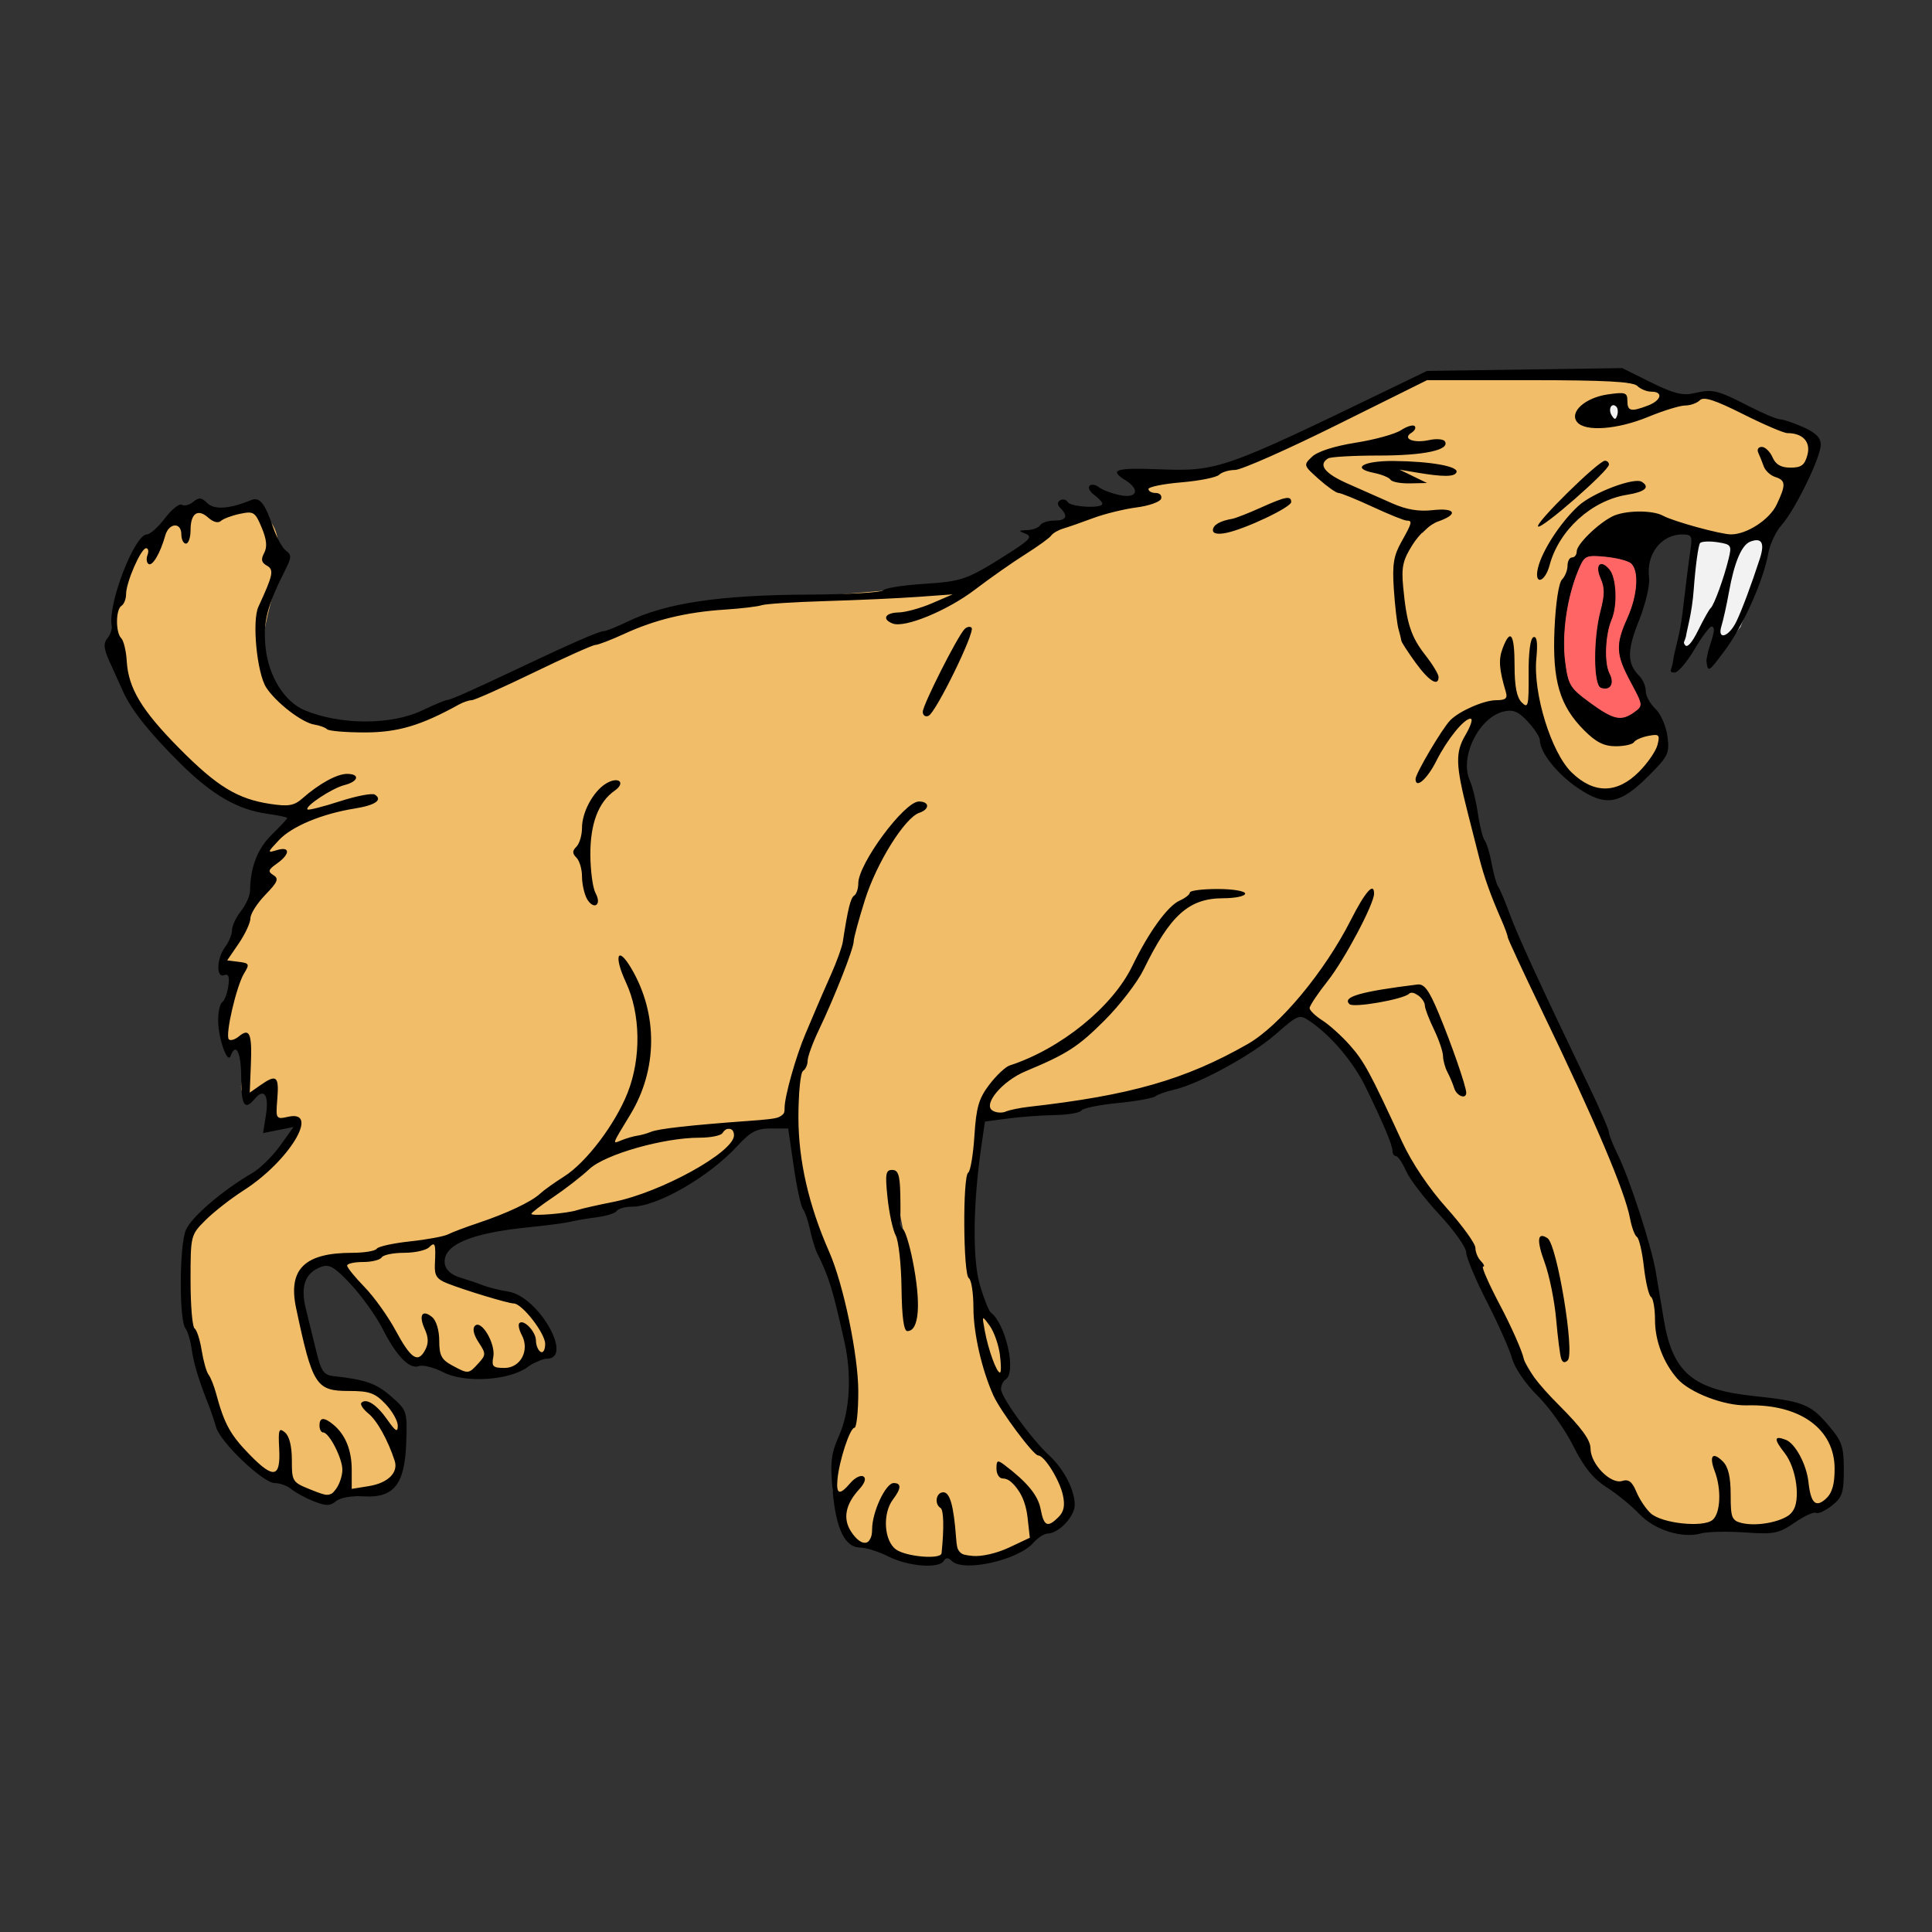 <?xml version="1.0" encoding="UTF-8" standalone="no"?>
<!-- Created with Inkscape (http://www.inkscape.org/) -->

<svg
   xmlns:dc="http://purl.org/dc/elements/1.1/"
   xmlns:cc="http://creativecommons.org/ns#"
   xmlns:rdf="http://www.w3.org/1999/02/22-rdf-syntax-ns#"
   xmlns:svg="http://www.w3.org/2000/svg"
   xmlns="http://www.w3.org/2000/svg"
   xmlns:sodipodi="http://sodipodi.sourceforge.net/DTD/sodipodi-0.dtd"
   xmlns:inkscape="http://www.inkscape.org/namespaces/inkscape"
   width="222mm"
   height="222mm"
   viewBox="0 0 222 222"
   version="1.1"
   id="svg2648"
   inkscape:version="0.92.2 5c3e80d, 2017-08-06"
   sodipodi:docname="sabertooth-pd.svg">
  <rect x="0" y="0" width="222" height="222" fill="#333333" stroke="none"/>
  <defs
     id="defs2642" />
  <sodipodi:namedview
     id="base"
     pagecolor="#ffffff"
     bordercolor="#666666"
     borderopacity="1.0"
     inkscape:pageopacity="0.0"
     inkscape:pageshadow="2"
     inkscape:zoom="0.22"
     inkscape:cx="-296.53846"
     inkscape:cy="339.51012"
     inkscape:document-units="mm"
     inkscape:current-layer="layer1"
     showgrid="false"
     inkscape:snap-global="false"
     fit-margin-top="0"
     fit-margin-left="0"
     fit-margin-right="0"
     fit-margin-bottom="0"
     inkscape:window-width="1436"
     inkscape:window-height="856"
     inkscape:window-x="4"
     inkscape:window-y="0"
     inkscape:window-maximized="1" />
  <g
     inkscape:label="Layer 1"
     inkscape:groupmode="layer"
     id="layer1"
     transform="translate(-5.959,4.518)">
    <g
       id="g2685"
       transform="translate(12.027,-42.093)">
      <path
         inkscape:connector-curvature="0"
         id="path2678"
         d="m 197.32,98.028 -3.858,1.689 -4.505,-0.591 -0.253,0.929 -1.239,9.855 -0.31,1.915 0.394,0.704 0.591,-0.197 1.38,-2.112 2.253,-3.097 -0.676,4.674 0.451,0.422 2.14,-2.731 2.253,-5.829 1.042,-3.52 z"
         style="fill:#f2f2f2;fill-opacity:1;stroke:#f2f2f2;stroke-width:0.529px;stroke-linecap:butt;stroke-linejoin:miter;stroke-opacity:1" />
      <path
         inkscape:connector-curvature="0"
         id="path2674"
         d="m 179.515,119.973 c -0.681,-0.183 -1.749,-0.82 -3.205,-1.911 -1.781,-1.335 -2.097,-1.806 -2.386,-3.549 -0.202,-1.221 -0.239,-1.687 -0.239,-2.98 5.3e-4,-1.785 0.164,-3.264 0.556,-5.025 0.418,-1.879 1.208,-4.035 1.693,-4.622 0.289,-0.349 0.758,-0.454 1.729,-0.386 1.519,0.106 2.897,0.385 3.497,0.708 0.759,0.409 0.981,1.88 0.58,3.85 -0.158,0.776 -0.455,1.669 -0.901,2.708 -0.405,0.943 -0.634,1.576 -0.771,2.13 -0.081,0.326 -0.094,0.478 -0.094,1.095 -4e-4,0.648 0.01,0.758 0.107,1.143 0.2,0.792 0.524,1.507 1.681,3.714 0.521,0.993 0.671,1.386 0.649,1.698 -0.02,0.281 -0.121,0.422 -0.517,0.72 -0.403,0.303 -0.759,0.515 -1.087,0.646 -0.379,0.152 -0.869,0.175 -1.294,0.061 z m -0.705,-3.385 c 0.278,-0.19 0.392,-0.558 0.306,-0.98 -0.026,-0.129 -0.128,-0.42 -0.227,-0.647 -0.099,-0.227 -0.212,-0.575 -0.253,-0.773 -0.171,-0.836 -0.192,-2.031 -0.055,-3.139 0.112,-0.904 0.257,-1.512 0.535,-2.244 0.369,-0.972 0.515,-2.074 0.437,-3.308 -0.086,-1.354 -0.323,-2.118 -0.821,-2.646 -0.386,-0.41 -0.748,-0.564 -0.965,-0.412 -0.304,0.213 -0.269,0.748 0.111,1.691 0.214,0.53 0.322,1.022 0.322,1.466 0,0.528 -0.076,0.953 -0.458,2.552 -0.588,2.466 -0.705,6.4 -0.235,7.891 0.167,0.53 0.365,0.675 0.896,0.657 0.205,-0.007 0.295,-0.031 0.406,-0.107 z"
         style="opacity:1;fill:#ff6564;fill-opacity:1;stroke:#ff6564;stroke-width:0.08;stroke-miterlimit:4;stroke-dasharray:none;stroke-opacity:1" />
      <path
         sodipodi:nodetypes="ccccsccsccscsccscccsccccccscsccccccscssssscsccccssscscsccccsscccscsscccccssccscsscccsscccccscscccscscscsssssscscsscccccccccccccssccsssssccccsccsccccccccsscsscscsccccscscscscccssccscsscsccscsssscsscsccscsccccccccccccsccsccccssscscsscscsccscccccssssssscccscccsccscscc"
         inkscape:connector-curvature="0"
         id="path2663"
         d="m 158.317,81.395 -10.511,5.148 c -9.987,4.891 -15.711,6.87 -19.93,6.895 -1.443,0.008 -1.645,0.168 -0.851,0.67 1.435,0.908 1.12,1.08 -5.061,2.763 -4.155,1.131 -7.185,1.993 -11.957,5.337 -6.73,4.716 -11.35,7.724 -13.197,7.368 -1.657,-0.319 4.775,-3.151 6.697,-3.692 2.734,-0.77 -16.463,0.941 -23.761,1.752 -3.764,0.418 -8.437,1.257 -10.383,1.864 -3.132,0.977 -15.408,6.17 -24.417,10.328 -3.78,1.745 -11.586,2.4 -15.035,1.262 -1.334,-0.44 -3.344,-1.759 -4.467,-2.931 -1.865,-1.946 -2.033,-2.542 -1.941,-6.884 0.055,-2.614 1.566,-6.543 1.703,-8.39 0.398,-5.381 -1.061,-6.165 -5.055,-5.855 -2.799,0.217 -4.069,-0.671 -4.255,0.555 -0.274,1.804 -1.179,2.795 -1.544,1.084 -0.203,-0.949 -0.55,-0.104 -1.486,1.66 -0.672,1.265 -1.334,0.388 -1.862,0.388 -0.528,0 -1.743,3.325 -2.312,5.052 -0.912,2.771 -0.907,3.661 0.044,7.554 0.927,3.793 1.708,5.081 5.568,9.173 6.851,7.263 10.38,9.174 15.735,5.876 1.557,-0.959 3.627,-2.382 4.114,-2.384 1.541,-0.006 -2.068,2.879 -4.088,3.981 -1.903,1.038 1.159,-0.499 4.619,-0.872 3.163,-0.34 3.405,-0.273 2.285,0.642 -0.689,0.563 -2.442,1.218 -3.893,1.456 -1.452,0.238 -3.728,1.102 -5.058,1.919 -1.908,1.172 -3.719,2.661 -2.928,3.181 0.84,0.552 2.312,-0.256 1.263,0.362 -0.689,0.406 -1.06,1.051 -0.824,1.434 0.236,0.382 -0.143,1.557 -0.843,2.611 -2.74,4.122 -5.257,6.985 -4.41,7.508 0.608,0.376 1.963,1.325 1.12,4.286 -1.106,3.887 -1.497,4.695 -0.16,4.271 1.218,-0.387 1.771,-0.797 1.771,2.014 0,2.818 -1.387,3.827 -0.178,4.309 0,0 1.156,-1.251 1.319,-1.311 1.078,-0.395 1.689,0.02 1.689,1.633 0,1.734 0.302,2.206 1.415,2.206 0.939,0 1.416,0.472 1.416,1.404 5e-6,0.878 -1.089,2.828 -3.858,5.271 -1.537,1.356 -3.756,2.423 -6.2,4.593 l -2.876,3.536 0.364,4.807 c 0.2,2.644 1.258,7.428 2.351,10.631 2.726,7.987 7.548,14.056 7.548,9.012 0,-1.168 0.125,-3.158 0.472,-3.158 0.815,0 1.133,2.537 1.133,4.682 0,1.838 2.654,2.752 4.306,2.118 1.398,-0.536 1.252,-2.496 -0.386,-5.182 -0.968,-1.588 -1.147,-2.423 -0.591,-2.767 1.248,-0.771 3,3.902 3,6.553 0,2.647 1.859,1.769 4.239,0.029 1.223,-0.894 1.225,-1.045 0.05,-3.362 -0.677,-1.334 -1.701,-2.963 -2.276,-3.619 -0.575,-0.657 3.305,2.569 3.561,2.155 0.151,-0.244 -0.38,-2.699 -1.808,-3.714 -1.36,-0.967 -3.595,-1.14 -4.369,-1.14 -2.964,0 -4.024,-1.586 -5.345,-7.998 -0.728,-3.531 -0.688,-4.347 0.282,-5.828 1.135,-1.732 1.924,-2.036 7.126,-2.754 16.765,-2.314 26.865,-8.477 30.474,-18.593 1.291,-3.618 1.253,-7.067 -0.12,-11.096 -0.628,-1.842 -0.942,-3.548 -0.7,-3.79 0.693,-0.693 2.37,1.998 3.3,5.295 1.276,4.524 -0.517,9.699 -3.717,15.938 -0.151,0.295 1.514,-0.482 2.485,-0.851 0.97,-0.369 3.785,-0.861 6.254,-1.096 10.615,-1.006 10.292,-0.901 10.714,-3.497 0.211,-1.299 1.842,-6.052 3.626,-10.562 1.784,-4.51 3.243,-8.613 3.243,-9.119 0,-4.143 6.02,-13.993 8.552,-13.993 1.784,0 1.712,0.578 -0.266,2.133 -2.274,1.789 -5.131,7.332 -6.483,12.577 -0.631,2.446 -2.33,7.064 -3.775,10.262 -2.374,5.252 -2.628,6.398 -2.622,11.831 0.005,5.094 0.404,7.155 2.601,13.447 1.427,4.087 2.983,9.998 3.457,13.135 0.798,5.28 0.75,6.03 -0.654,10.088 -1.869,5.4 -1.914,7.208 -0.222,5.677 1.767,-1.599 2.188,-1.611 0.806,0.499 -1.091,1.665 -0.585,5.28 0.597,5.28 0.301,0 0.92,-1.395 1.376,-3.1 0.456,-1.705 1.318,-3.287 1.916,-3.516 1.296,-0.497 1.422,0.861 0.307,3.308 -0.573,1.258 -0.567,2.112 0.025,3.217 1.12,2.093 5.164,2.959 5.713,0.86 0.219,-0.836 -0.261,-3.305 -0.483,-4.415 -0.258,-1.288 -0.108,-2.017 0.414,-2.017 0.922,0 1.184,0.637 1.813,4.423 0.373,2.243 0.715,2.654 2.213,2.654 0.975,0 3.169,-0.355 4.292,-0.936 1.872,-0.968 1.509,-1.365 0.913,-3.482 -0.357,-1.269 -1.292,-2.743 -2.076,-3.277 -1.388,-0.945 -1.98,-2.922 -0.875,-2.922 1.347,0 3.931,3.351 4.853,5.557 1.101,2.636 2.381,1.725 2.381,-0.976 0,-1.016 -1.283,-3.149 -3.179,-5.283 -5.405,-6.086 -6.661,-9.767 -7.928,-23.258 -0.47,-4.999 0.892,-15.674 2.381,-18.667 0.594,-1.194 2.407,-2.614 4.754,-3.725 5.199,-2.46 9.769,-6.664 12.494,-11.493 3.359,-5.952 5.797,-7.978 9.6,-7.978 1.711,0 3.11,0.319 3.11,0.708 0,0.389 -0.648,0.708 -1.439,0.708 -3.589,0 -6.193,1.966 -9.054,6.836 -3.562,6.064 -7.732,10.099 -13.306,12.876 -4.12,2.053 -6.342,4.352 -4.206,4.352 3.941,0 18.37,-3.197 22.907,-5.076 6.485,-2.685 11.705,-7.573 15.998,-14.98 2.94,-5.073 3.962,-6.202 3.962,-4.376 0,1.414 -2.384,6.156 -5.057,10.058 l -2.032,2.967 2.446,1.867 c 1.638,1.249 3.655,4.245 6.105,9.064 2.013,3.959 5.016,8.953 6.675,11.098 1.658,2.145 4.676,7.56 6.706,12.032 2.296,5.059 4.711,9.202 6.391,10.963 1.485,1.557 3.288,4.106 4.006,5.663 0.864,1.874 1.84,2.906 2.885,3.055 0.868,0.124 2.116,1.136 2.774,2.25 1.232,2.086 2.764,2.807 6,2.824 2.184,0.011 2.931,-1.797 2.035,-4.922 -0.322,-1.122 -0.405,-2.22 -0.184,-2.44 0.81,-0.81 2.301,1.233 2.301,3.154 0,3.07 0.707,4.218 2.599,4.218 4.288,0 5.614,-2.829 3.364,-7.179 -0.613,-1.185 -0.903,-2.363 -0.647,-2.619 0.798,-0.796 3.844,4.327 3.844,6.212 0,2.225 1.709,0.974 2.045,-1.319 0.69,-4.714 -1.974,-7.121 -8.789,-7.942 -8.303,-1 -10.053,-2.806 -11.991,-12.378 -1.71,-8.444 -4.694,-16.636 -10.84,-29.751 -6.854,-14.626 -8.309,-18.489 -10.32,-27.389 l -0.519,-4.783 1.209,-4.912 -3.807,5.313 c -2.337,3.962 -3.333,2.354 -1.092,-1.763 2.005,-3.685 4.561,-4.7 7.736,-5.482 1.657,-0.408 0.972,-1.148 0.599,-2.634 -0.525,-2.092 0.167,-5.292 1.143,-5.292 0.382,0 0.699,1.353 0.705,3.008 0.006,1.654 0.319,4.123 0.697,4.707 0.487,0.754 0.69,-0.757 0.698,-3.646 0.015,-5.633 1.16,-5.119 1.578,0.708 0.547,7.623 4.581,13.756 8.275,12.583 1.557,-0.494 5.294,-4.582 4.717,-5.159 -0.198,-0.198 -1.267,0.016 -2.376,0.475 -2.678,1.109 -5.171,0.123 -7.318,-2.893 -1.3,-1.826 -1.729,-3.494 -1.933,-7.524 -0.339,-6.723 0.824,-10.735 4.047,-13.958 2.345,-2.345 2.848,-2.543 5.757,-2.259 1.753,0.171 5.003,1.613 7.221,2.133 4.628,1.085 6.91,-0.509 8.263,-3.479 0.641,-1.407 1.13,-1.906 -0.032,-3.068 -1.394,-1.394 -2.508,-3.568 -1.452,-3.568 0.303,0 1.09,0.631 1.75,1.401 1.29,1.507 3.72,1.277 3.72,-0.397 0,-0.554 -0.916,-1.235 -1.598,-1.462 -0.681,-0.227 -3.226,-1.314 -5.655,-2.414 l -4.417,-2.002 -5.138,1.755 c -6.118,2.09 -7.463,2.821 -7.463,0.691 0,-0.986 3.923,-1.223 5.526,-1.695 4.448,-1.309 -3.654,-2.955 -14.105,-2.955 z m -2.174,5.52 c 0.297,0.004 -0.956,1.159 -0.928,1.242 0.133,0.398 2.47,-0.391 3.444,-0.391 2.847,0 1.448,1.332 -1.668,1.685 l -2.696,0.713 3.38,0.393 c 3.882,0.451 4.3,0.427 1.014,1.279 -2.781,0.721 -3.277,-0.163 -4.721,-1.607 -0.619,-0.619 -5.856,0.105 -6.972,0.254 -1.751,0.234 -0.724,0.77 3.408,2.803 2.578,1.269 5.596,2.782 7.017,2.782 1.395,3.07e-4 2.847,-0.326 3.082,-0.092 0.234,0.234 -0.873,1.661 -2.46,3.171 -2.815,2.678 -2.875,2.834 -2.456,6.371 0.236,1.994 1.236,5.003 2.223,6.687 0.987,1.684 1.794,3.243 1.794,3.465 0,1.028 -1.452,0.212 -3.093,-1.738 -2.59,-3.078 -1.125,-8.839 0.273,-15.982 0.193,-0.988 -2.763,-0.786 -6.026,-2.164 -5.91,-2.497 -8.229,-4.883 -6.051,-6.229 1.528,-0.944 9.357,-2.67 11.439,-2.642 z m 22.236,3.681 c 1.135,0 1.086,0.22 -0.429,1.882 -1.514,1.662 -1.55,1.816 -0.301,1.316 0.779,-0.312 2.332,-0.724 3.452,-0.915 2.99,-0.51 2.077,1.19 -1.256,2.336 -3.431,1.18 -6.54,4.136 -7.543,7.176 -0.428,1.298 -1.072,2.361 -1.431,2.361 -1.099,-10e-6 -0.724,-2.353 0.765,-4.795 1.69,-2.772 5.975,-6.667 4.515,-5.455 -0.593,0.492 -5.46,3.88 -5.705,3.635 -0.7,-0.7 6.496,-7.541 7.933,-7.541 z m -72.775,18.682 c 0.571,0.091 -0.041,2.014 -1.845,5.827 -2.076,4.388 -3.204,5.735 -3.883,4.636 -0.502,-0.812 3.288,-8.726 4.763,-9.947 0.453,-0.375 0.775,-0.547 0.965,-0.517 z m -40.753,17.568 c 0.729,0.012 0.424,0.877 -0.911,2.685 -1.376,1.866 -1.645,3.066 -1.6,7.132 0.054,4.914 -0.574,6.258 -1.541,3.298 -1.455,-4.451 0.249,-11.801 2.978,-12.848 0.473,-0.182 0.831,-0.272 1.074,-0.268 z m 93.606,24.262 1.943,4.955 c 1.069,2.725 1.964,5.512 1.989,6.193 0.051,1.416 -1.26,1.685 -1.723,0.353 -1.959,-5.639 -3.454,-9.479 -3.869,-9.936 -0.279,-0.308 -2.043,-0.216 -3.919,0.205 -2.291,0.513 -3.645,0.53 -4.124,0.052 -1.048,-1.048 1.318,-1.776 5.852,-1.8 z m -80.876,16.88 c -0.336,-0.018 -0.959,0.062 -1.943,0.202 -8.396,1.186 -14.326,3.552 -19.27,7.658 -2.512,2.086 -0.779,1.419 5.779,-0.04 5.555,-1.236 13.171,-4.627 15.045,-6.698 0.709,-0.783 0.949,-1.091 0.39,-1.121 z m 18.645,4 c 0.648,0 1.176,0.984 1.424,2.654 0.217,1.46 0.709,4.012 1.093,5.672 0.385,1.66 0.7,4.587 0.7,6.505 0,3.296 -0.662,4.796 -1.671,3.787 -0.249,-0.249 -0.453,-1.913 -0.453,-3.697 0,-1.784 -0.472,-5.473 -1.049,-8.198 -1.311,-6.191 -1.315,-6.723 -0.044,-6.723 z m 75.076,7.225 c 0.234,0.021 0.542,0.337 0.906,1.018 0.891,1.664 2.257,8.963 2.257,12.057 0,3.549 -1.272,2.811 -1.749,-1.015 -0.231,-1.849 -0.868,-5.113 -1.417,-7.254 -0.686,-2.675 -0.629,-4.639 -0.094,-4.797 0.03,-0.009 0.063,-0.012 0.096,-0.009 z m -128.812,2.45 c -0.596,0.003 -1.533,0.142 -3.003,0.373 -4.578,0.718 -6.223,0.412 -5.263,1.707 0.375,0.507 3.112,3.749 4.622,5.94 2.864,4.158 4.819,4.906 4.048,1.394 -0.273,-1.245 -0.598,-2.812 -0.151,-2.812 0.957,0 2.205,2.343 2.205,4.14 0,0.772 0.398,1.568 0.885,1.768 2.547,1.051 3.936,0.179 2.714,-2.809 -0.424,-1.038 -0.694,-1.774 0.368,-1.572 0.801,0.153 1.437,0.967 1.578,2.018 0.348,2.586 -0.177,3.432 1.529,3.101 1.114,-0.216 4.601,-1.813 4.497,-3.547 -0.118,-1.957 -3.256,-3.523 -4.23,-3.713 -0.728,-0.142 -2.996,-0.88 -5.039,-1.642 -2.989,-1.114 -3.438,-3.214 -3.438,-4.51 0,-0.977 -0.326,0.159 -1.319,0.163 z m 64.637,7.871 c -0.047,-0.003 -0.074,0.047 -0.074,0.155 0,0.439 0.909,3.736 1.264,4.586 0.204,0.489 0.434,0.827 0.511,0.75 0.236,-0.236 -0.373,-3.187 -0.882,-4.268 -0.348,-0.741 -0.676,-1.215 -0.819,-1.223 z"
         style="opacity:1;fill:#f2bd69;fill-opacity:1;stroke:#f2bd69;stroke-width:1.416;stroke-miterlimit:4;stroke-dasharray:none;stroke-opacity:1" />
      <ellipse
         ry="0.929"
         rx="0.901"
         cy="84.851"
         cx="178.989"
         id="path2676"
         style="opacity:1;fill:#f2f2f2;fill-opacity:1;stroke:#f2f2f2;stroke-width:1.058;stroke-miterlimit:4;stroke-dasharray:none;stroke-opacity:1" />
      <path
         sodipodi:nodetypes="csscscccccsccccscccccsccccccccccsccccscsccscccccscsssccccssscsccccccsccccccccsccsssccccccccscccsccccccsccccssscsccscccsscscccccsccccsccccscsccscccscscccccccccccsscssccccccccccccccscscccsccccsccsccssccccscsccsccccsssccccccccsscsccccscsccssccccccsccccccsccscccccsscccscscsccssccccccccscccsssccscccsscscsscccccscscsccsscsscccccccsccccscccscscscccsccccccssscccsscccsscsccscccccccssccccccccccccsccsccccssccsscsccccccscssscccccscscccccsscccscsscsscscscsscccccsscccccccssccccsccccccccsccccccscccsccscccccccscccsscccccscscccsscccsccccccscscccscccsccscssssscccccccccccccccsccscsscccscsscscccsccccccsccccscscssccscccccsccccccccccccsscccccccccccccccc"
         inkscape:connector-curvature="0"
         id="path2661"
         d="m 96.036,216.436 c -1.143,-0.57 -2.604,-1.037 -3.246,-1.037 -1.758,0 -2.782,-2.082 -3.179,-6.463 -0.305,-3.363 -0.193,-4.31 0.766,-6.478 1.204,-2.722 1.44,-6.858 0.606,-10.607 -1.383,-6.214 -1.775,-7.485 -3.181,-10.336 -0.22,-0.446 -0.577,-1.637 -0.793,-2.646 -0.216,-1.009 -0.582,-2.073 -0.814,-2.364 -0.232,-0.291 -0.708,-2.494 -1.058,-4.895 l -0.637,-4.366 h -1.994 c -1.628,0 -2.329,0.365 -3.817,1.984 -3.287,3.578 -9.218,6.996 -12.16,7.006 -0.783,0.002 -1.556,0.218 -1.716,0.478 -0.161,0.26 -1.187,0.589 -2.28,0.73 -1.093,0.141 -2.464,0.375 -3.046,0.519 -0.582,0.144 -2.725,0.428 -4.763,0.631 -6.799,0.677 -9.992,2.069 -9.681,4.221 0.097,0.67 0.756,1.258 1.743,1.555 0.873,0.263 2.064,0.667 2.646,0.899 0.582,0.231 1.902,0.558 2.932,0.726 3.457,0.564 7.525,7.708 4.39,7.708 -0.445,0 -1.441,0.442 -2.213,0.983 -2.191,1.533 -7.199,1.833 -9.656,0.58 -1.103,-0.563 -2.365,-0.886 -2.803,-0.718 -1.082,0.415 -2.572,-1.109 -4.189,-4.284 -0.741,-1.455 -2.377,-3.748 -3.635,-5.094 -1.898,-2.032 -2.485,-2.375 -3.444,-2.014 -1.837,0.69 -2.385,2.221 -1.732,4.839 0.312,1.248 0.855,3.461 1.208,4.916 0.538,2.218 0.854,2.669 1.954,2.789 3.681,0.4 4.931,0.84 6.634,2.336 1.823,1.601 1.857,1.705 1.733,5.304 -0.166,4.817 -1.415,6.39 -4.903,6.176 -1.346,-0.083 -2.677,0.15 -3.163,0.554 -0.689,0.572 -1.15,0.575 -2.56,0.016 -0.946,-0.374 -2.096,-0.999 -2.556,-1.387 -0.459,-0.389 -1.328,-0.707 -1.931,-0.707 -1.329,0 -6.251,-4.694 -6.739,-6.428 -0.193,-0.685 -0.538,-1.721 -0.768,-2.303 -1.242,-3.155 -1.792,-4.95 -2.027,-6.615 -0.144,-1.019 -0.468,-2.112 -0.722,-2.429 -0.734,-0.918 -0.709,-9.481 0.033,-11.271 0.625,-1.51 4.154,-4.542 7.697,-6.615 0.873,-0.511 2.285,-1.902 3.138,-3.092 l 1.551,-2.163 -1.751,0.35 -1.751,0.35 0.333,-2.085 c 0.362,-2.264 -0.221,-3.132 -1.261,-1.879 -1.185,1.428 -1.583,0.829 -1.583,-2.387 0,-2.899 -0.607,-4.154 -1.216,-2.514 -0.369,0.993 -1.43,-2.053 -1.43,-4.104 0,-0.983 0.211,-1.917 0.468,-2.076 0.257,-0.159 0.57,-0.982 0.694,-1.828 0.164,-1.114 0.034,-1.466 -0.468,-1.273 -0.959,0.368 -0.876,-1.943 0.117,-3.255 0.427,-0.565 0.777,-1.426 0.777,-1.913 0,-0.487 0.464,-1.476 1.032,-2.197 0.567,-0.721 1.037,-1.766 1.042,-2.32 0.029,-2.717 0.853,-4.848 2.495,-6.458 0.979,-0.96 1.781,-1.821 1.781,-1.912 0,-0.092 -1.012,-0.308 -2.249,-0.481 -3.464,-0.483 -6.375,-2.162 -10.024,-5.781 -3.573,-3.543 -5.608,-6.1 -6.602,-8.294 -0.34,-0.751 -1.023,-2.26 -1.517,-3.354 -0.699,-1.546 -0.76,-2.155 -0.275,-2.739 0.343,-0.413 0.565,-1.066 0.493,-1.452 -0.463,-2.482 2.627,-10.49 4.047,-10.49 0.361,0 1.295,-0.838 2.076,-1.862 0.781,-1.024 1.653,-1.718 1.938,-1.542 0.285,0.176 0.877,0.022 1.315,-0.342 0.645,-0.535 0.952,-0.506 1.611,0.153 0.791,0.791 2.573,0.67 5.001,-0.339 1.008,-0.419 1.607,0.314 2.569,3.138 0.397,1.164 1.059,2.364 1.472,2.667 0.647,0.474 0.642,0.767 -0.039,2.117 -2.152,4.262 -2.611,6.055 -2.307,9 0.344,3.328 2.184,6.268 4.527,7.232 4.111,1.691 9.896,1.699 13.436,0.018 1.379,-0.655 2.653,-1.191 2.83,-1.191 0.395,0 2.852,-1.089 8.42,-3.729 5.991,-2.841 9.13,-4.209 9.661,-4.209 0.252,0 1.462,-0.484 2.687,-1.077 4.454,-2.152 10.589,-3.07 20.826,-3.118 4.567,-0.021 8.429,-0.243 8.583,-0.492 0.154,-0.249 2.252,-0.582 4.661,-0.74 4.49,-0.293 4.991,-0.475 9.853,-3.573 2.349,-1.497 2.661,-1.865 1.852,-2.184 -0.865,-0.34 -0.844,-0.387 0.186,-0.42 0.638,-0.02 1.307,-0.275 1.486,-0.566 0.18,-0.291 0.908,-0.529 1.619,-0.529 1.387,0 1.639,-0.499 0.716,-1.422 -0.385,-0.385 -0.397,-0.686 -0.037,-0.908 0.296,-0.183 0.688,-0.091 0.871,0.205 0.358,0.579 3.974,0.761 3.974,0.199 0,-0.186 -0.416,-0.643 -0.925,-1.015 -0.509,-0.372 -0.753,-0.849 -0.542,-1.06 0.211,-0.211 0.687,-0.139 1.058,0.16 0.371,0.299 1.448,0.709 2.394,0.911 2.004,0.429 2.409,-0.619 0.661,-1.71 -1.904,-1.189 -1.13,-1.448 3.76,-1.259 6.862,0.266 7.387,0.083 26.932,-9.378 l 3.969,-1.921 11.216,-0.161 11.216,-0.161 3.3,1.637 c 2.57,1.275 3.659,1.552 4.923,1.252 2.147,-0.509 2.678,-0.387 6.232,1.438 1.662,0.853 3.308,1.551 3.659,1.551 0.351,0 1.551,0.403 2.667,0.896 1.446,0.638 2.03,1.223 2.03,2.032 0,1.446 -2.956,7.506 -4.51,9.243 -0.651,0.728 -1.337,2.189 -1.524,3.247 -0.554,3.123 -2.861,8.285 -4.968,11.118 -1.937,2.605 -1.965,2.62 -2.141,1.163 0.155,-0.727 0.137,-0.886 0.397,-1.667 0.247,-0.833 0.804,-2.226 0.179,-2.21 -0.218,0.006 -1.101,1.196 -1.961,2.646 -0.861,1.449 -1.873,2.635 -2.249,2.635 -0.804,0 -0.328,-0.272 -0.186,-1.349 0.077,-0.952 0.76,-2.765 1.08,-5.53 0.32,-2.765 0.717,-5.92 0.882,-7.011 0.276,-1.819 0.197,-1.984 -0.948,-1.976 -2.407,0.016 -4.136,2.294 -3.776,4.977 0.112,0.834 -0.41,3.037 -1.168,4.929 -1.388,3.467 -1.374,4.936 0.061,6.371 0.398,0.398 0.724,1.174 0.724,1.724 0,0.55 0.496,1.462 1.102,2.026 0.607,0.565 1.229,1.978 1.386,3.146 0.264,1.971 0.113,2.292 -2.159,4.564 -3.309,3.309 -4.934,3.58 -8.179,1.366 -2.377,-1.622 -4.32,-4.087 -4.32,-5.479 0,-0.343 -0.623,-1.295 -1.383,-2.116 -1.086,-1.171 -1.683,-1.421 -2.778,-1.163 -2.853,0.673 -5.101,5.261 -3.885,7.929 0.304,0.667 0.721,2.376 0.927,3.796 0.206,1.42 0.561,2.821 0.789,3.112 0.228,0.291 0.586,1.482 0.796,2.646 0.21,1.164 0.547,2.355 0.75,2.646 0.203,0.291 0.805,1.72 1.338,3.175 0.904,2.47 3.431,7.962 9.053,19.676 1.283,2.673 2.332,5.091 2.332,5.374 0,0.283 0.453,1.43 1.008,2.549 1.336,2.698 3.852,10.429 4.363,13.411 0.225,1.31 0.641,3.793 0.926,5.518 1.007,6.108 3.325,8.085 10.348,8.823 5.588,0.588 6.501,0.94 8.505,3.281 1.636,1.911 1.838,2.482 1.838,5.189 0,2.65 -0.178,3.181 -1.385,4.131 -0.762,0.599 -1.579,0.97 -1.816,0.823 -0.237,-0.146 -1.34,0.358 -2.451,1.121 -1.831,1.257 -2.369,1.363 -5.725,1.129 -2.037,-0.142 -4.299,-0.092 -5.027,0.112 -2.173,0.608 -5.346,-0.393 -7.1,-2.239 -0.886,-0.932 -2.576,-2.312 -3.756,-3.066 -1.546,-0.988 -2.619,-2.319 -3.839,-4.763 -0.932,-1.865 -2.774,-4.456 -4.094,-5.756 -1.356,-1.336 -2.621,-3.178 -2.909,-4.233 -0.28,-1.027 -1.585,-3.97 -2.9,-6.539 -1.315,-2.569 -2.391,-5.135 -2.391,-5.702 0,-0.567 -1.386,-2.52 -3.079,-4.341 -1.694,-1.82 -3.419,-4.077 -3.833,-5.014 -0.415,-0.937 -0.934,-1.704 -1.154,-1.704 -0.22,0 -0.4,-0.262 -0.4,-0.582 0,-0.669 -1.059,-3.191 -3.085,-7.344 -1.403,-2.876 -3.95,-5.89 -6.387,-7.556 -1.234,-0.844 -1.343,-0.803 -3.967,1.492 -2.759,2.413 -8.853,5.732 -11.698,6.371 -0.873,0.196 -1.826,0.535 -2.117,0.754 -0.291,0.219 -2.257,0.567 -4.368,0.775 -2.111,0.207 -3.971,0.591 -4.132,0.853 -0.162,0.261 -1.53,0.496 -3.041,0.522 -1.511,0.026 -3.938,0.204 -5.393,0.397 l -2.646,0.351 -0.421,2.91 c -0.957,6.61 -1.018,12.975 -0.153,15.889 0.463,1.56 1.02,2.969 1.237,3.131 1.737,1.296 2.991,6.916 1.718,7.703 -0.291,0.18 -0.529,0.68 -0.529,1.112 0,0.92 3.482,5.722 5.505,7.592 1.716,1.587 2.962,3.989 2.962,5.712 0,1.331 -1.825,3.262 -3.113,3.293 -0.402,0.01 -1.133,0.48 -1.623,1.045 -1.748,2.015 -8.059,3.428 -9.386,2.101 -0.414,-0.414 -0.675,-0.414 -0.931,0 -0.562,0.91 -4.065,0.631 -6.341,-0.504 z m 6.088,-0.376 c 0.297,-2.908 0.25,-4.98 -0.116,-5.206 -0.747,-0.462 -0.512,-1.805 0.316,-1.805 0.767,0 1.195,1.538 1.474,5.292 0.125,1.68 0.302,1.868 1.903,2.021 1.023,0.098 2.775,-0.305 4.166,-0.959 l 2.401,-1.129 -0.267,-2.369 c -0.272,-2.416 -1.575,-4.443 -2.856,-4.443 -0.391,0 -0.712,-0.505 -0.712,-1.123 0,-0.983 0.115,-1.036 0.926,-0.423 2.622,1.982 3.855,3.489 4.153,5.079 0.369,1.968 0.798,2.156 2.054,0.9 0.617,-0.617 0.758,-1.325 0.501,-2.514 -0.381,-1.76 -2.129,-4.565 -2.845,-4.565 -0.532,0 -4.324,-5.078 -5.136,-6.879 -1.34,-2.97 -2.3,-7.178 -2.3,-10.084 0,-1.696 -0.238,-3.23 -0.529,-3.41 -0.65,-0.402 -0.716,-11.728 -0.07,-12.127 0.252,-0.156 0.573,-2.064 0.713,-4.241 0.21,-3.275 0.506,-4.287 1.714,-5.871 0.803,-1.053 1.851,-2.041 2.33,-2.197 5.875,-1.908 11.822,-6.73 14.099,-11.434 1.882,-3.888 4.066,-6.904 5.441,-7.515 0.646,-0.287 1.174,-0.704 1.174,-0.926 0,-0.222 1.429,-0.404 3.175,-0.404 1.764,0 3.175,0.235 3.175,0.529 0,0.291 -1.131,0.531 -2.514,0.533 -3.955,0.006 -6.089,1.918 -9.162,8.213 -0.707,1.447 -2.715,4.06 -4.462,5.807 -3.063,3.061 -4.31,3.865 -9.094,5.862 -2.663,1.112 -4.926,3.798 -3.802,4.513 0.398,0.254 1.081,0.308 1.517,0.121 0.437,-0.187 1.627,-0.433 2.646,-0.548 11.678,-1.315 18.016,-3.132 25.161,-7.213 3.68,-2.102 8.83,-8.294 11.85,-14.245 1.65,-3.252 2.676,-4.419 2.676,-3.044 0,1.196 -3.397,7.596 -5.331,10.042 -1.143,1.445 -2.077,2.846 -2.077,3.112 0,0.266 0.655,0.901 1.455,1.41 0.8,0.509 2.219,1.787 3.152,2.839 1.657,1.868 2.315,3.083 6.023,11.117 1.115,2.416 3.07,5.325 5.113,7.606 1.819,2.032 3.307,4.093 3.307,4.581 0,0.488 0.286,1.172 0.635,1.522 0.349,0.349 0.46,0.635 0.246,0.635 -0.214,0 0.667,2.002 1.958,4.448 1.291,2.447 2.511,5.199 2.713,6.116 0.235,1.068 1.681,2.982 4.022,5.323 2.632,2.632 3.655,4.038 3.655,5.021 0,1.77 2.32,4.138 3.643,3.718 0.732,-0.232 1.143,0.084 1.627,1.252 0.356,0.86 1.099,1.972 1.652,2.472 1.28,1.158 6.007,1.662 7.098,0.757 0.919,-0.762 1.043,-3.518 0.253,-5.597 -0.677,-1.782 -0.245,-2.3 0.935,-1.12 0.624,0.624 0.895,1.779 0.895,3.823 0,2.629 0.127,2.961 1.238,3.24 1.887,0.474 5.061,-0.211 5.851,-1.262 0.983,-1.309 0.489,-5.03 -0.904,-6.8 -1.249,-1.588 -1.207,-2.014 0.146,-1.495 1.091,0.419 2.385,2.824 2.606,4.845 0.268,2.448 0.832,2.993 2.001,1.935 0.723,-0.654 1.006,-1.627 1.006,-3.456 0,-4.569 -3.981,-7.447 -10.073,-7.28 -2.598,0.071 -6.589,-1.458 -8,-3.066 -1.599,-1.821 -2.564,-4.355 -2.564,-6.73 0,-1.307 -0.207,-2.504 -0.459,-2.66 -0.253,-0.156 -0.621,-1.711 -0.818,-3.455 -0.197,-1.744 -0.559,-3.294 -0.803,-3.446 -0.245,-0.151 -0.601,-1.108 -0.792,-2.126 -0.584,-3.111 -4.043,-11.258 -10.169,-23.948 -2.14,-4.433 -3.891,-8.207 -3.891,-8.387 0,-0.179 -0.329,-1.077 -0.732,-1.994 -1.202,-2.739 -1.975,-4.899 -2.523,-7.047 -0.285,-1.116 -0.881,-3.458 -1.325,-5.204 -1.415,-5.563 -1.455,-6.959 -0.256,-8.991 0.603,-1.021 0.864,-1.857 0.581,-1.857 -0.765,0 -2.688,2.375 -3.946,4.872 -1.06,2.106 -2.383,3.249 -2.383,2.06 0,-0.614 3.044,-5.768 3.976,-6.73 1.037,-1.072 3.883,-2.318 5.294,-2.318 1.071,0 1.323,-0.21 1.11,-0.926 -0.784,-2.64 -0.864,-3.741 -0.368,-5.048 0.891,-2.343 1.365,-1.653 1.365,1.986 0,2.384 0.249,3.669 0.82,4.241 0.741,0.741 0.818,0.428 0.794,-3.238 -0.016,-2.514 0.196,-4.135 0.559,-4.26 0.398,-0.137 0.504,0.649 0.33,2.46 -0.387,4.023 1.718,10.814 4.055,13.084 2.551,2.478 5.21,2.457 7.728,-0.061 0.998,-0.998 1.961,-2.398 2.14,-3.109 0.292,-1.164 0.187,-1.268 -1.047,-1.032 -0.754,0.144 -1.501,0.472 -1.66,0.728 -0.158,0.256 -1.099,0.466 -2.091,0.466 -1.347,0 -2.261,-0.458 -3.613,-1.81 -2.84,-2.84 -3.685,-5.715 -3.425,-11.661 0.129,-2.94 0.487,-5.311 0.858,-5.683 0.35,-0.35 0.637,-1.066 0.637,-1.59 0,-0.524 0.238,-0.953 0.529,-0.953 0.291,0 0.529,-0.313 0.529,-0.695 0,-0.8 2.367,-3.13 4.066,-4.003 1.414,-0.727 4.616,-0.775 5.863,-0.088 1.171,0.645 6.619,2.14 7.8,2.14 1.823,0 4.431,-1.703 5.249,-3.428 1.078,-2.273 1.052,-2.782 -0.167,-3.168 -0.551,-0.175 -1.146,-0.727 -1.323,-1.226 -0.177,-0.5 -0.461,-1.206 -0.63,-1.57 -0.17,-0.364 0.012,-0.661 0.404,-0.661 0.392,0 0.947,0.536 1.235,1.191 0.371,0.845 0.973,1.191 2.072,1.191 1.244,0 1.626,-0.287 1.94,-1.46 0.401,-1.498 -0.53,-2.508 -2.31,-2.508 -0.408,0 -2.702,-0.984 -5.098,-2.187 -3.243,-1.628 -4.508,-2.034 -4.954,-1.587 -0.33,0.33 -1.087,0.6 -1.684,0.602 -0.597,0.001 -2.514,0.591 -4.26,1.31 -3.519,1.45 -7.218,1.726 -8.145,0.608 -0.951,-1.146 0.884,-2.813 3.515,-3.194 2.009,-0.291 2.249,-0.213 2.249,0.738 0,1.198 0.396,1.29 2.347,0.549 1.56,-0.593 1.815,-1.601 0.405,-1.601 -0.524,0 -1.25,-0.298 -1.614,-0.661 -0.489,-0.489 -3.717,-0.661 -12.409,-0.661 h -11.748 l -10.395,5.159 c -5.717,2.838 -10.968,5.159 -11.668,5.159 -0.7,0 -1.522,0.249 -1.827,0.553 -0.304,0.304 -2.257,0.696 -4.339,0.871 -2.082,0.175 -3.786,0.521 -3.786,0.77 0,0.249 0.377,0.452 0.838,0.452 0.461,0 0.739,0.298 0.618,0.661 -0.121,0.364 -1.391,0.813 -2.822,0.999 -1.431,0.186 -3.674,0.737 -4.984,1.226 -1.31,0.488 -2.857,1.03 -3.44,1.203 -0.582,0.173 -1.202,0.532 -1.378,0.797 -0.176,0.265 -1.52,1.238 -2.986,2.163 -1.467,0.925 -4.062,2.745 -5.766,4.045 -3.172,2.42 -8.071,4.442 -9.464,3.908 -1.281,-0.492 -0.883,-1.242 0.676,-1.274 0.8,-0.016 2.527,-0.491 3.836,-1.055 l 2.381,-1.025 -3.969,0.288 c -2.183,0.159 -6.945,0.377 -10.583,0.484 -3.638,0.108 -6.972,0.323 -7.408,0.477 -0.437,0.155 -2.342,0.382 -4.233,0.504 -4.389,0.285 -8.001,1.155 -11.524,2.775 -1.536,0.706 -3.039,1.284 -3.339,1.284 -0.301,0 -3.494,1.429 -7.097,3.175 -3.603,1.746 -6.806,3.175 -7.119,3.175 -0.313,0 -0.982,0.229 -1.487,0.509 -4.35,2.408 -7.014,3.196 -10.804,3.196 -2.179,0 -4.127,-0.165 -4.328,-0.366 -0.202,-0.202 -0.854,-0.441 -1.45,-0.532 -1.411,-0.215 -4.388,-2.501 -5.532,-4.246 -1.077,-1.644 -1.664,-7.665 -0.906,-9.303 1.696,-3.666 1.814,-4.248 0.962,-4.725 -0.621,-0.348 -0.697,-0.709 -0.303,-1.446 0.373,-0.698 0.291,-1.544 -0.284,-2.919 -0.753,-1.802 -0.928,-1.912 -2.507,-1.58 -0.933,0.197 -1.92,0.567 -2.193,0.824 -0.291,0.273 -0.879,0.119 -1.422,-0.372 -1.215,-1.099 -2.051,-0.523 -2.051,1.413 0,0.856 -0.238,1.556 -0.529,1.556 -0.291,0 -0.529,-0.476 -0.529,-1.058 0,-1.445 -1.437,-1.342 -1.85,0.132 -0.563,2.008 -1.463,3.549 -1.911,3.272 -0.234,-0.145 -0.292,-0.613 -0.128,-1.04 0.164,-0.427 0.091,-0.777 -0.163,-0.777 -0.589,0 -2.298,3.916 -2.298,5.264 0,0.563 -0.238,1.171 -0.529,1.351 -0.673,0.416 -0.691,3.066 -0.025,3.732 0.277,0.277 0.56,1.456 0.629,2.619 0.185,3.127 1.714,5.663 6.065,10.056 4.321,4.363 6.672,5.796 10.439,6.361 2.098,0.315 2.729,0.204 3.692,-0.646 1.894,-1.672 3.962,-2.808 5.111,-2.808 1.537,0 1.333,0.879 -0.299,1.289 -1.417,0.356 -4.585,2.451 -4.235,2.801 0.108,0.108 1.765,-0.31 3.682,-0.929 1.917,-0.619 3.734,-0.972 4.039,-0.784 0.962,0.595 0.078,1.223 -2.245,1.594 -3.799,0.607 -7.259,2.042 -8.755,3.633 -1.36,1.445 -1.371,1.501 -0.238,1.155 1.546,-0.471 1.546,0.456 0,1.545 -1.003,0.707 -1.067,0.916 -0.403,1.33 0.654,0.408 0.497,0.791 -0.926,2.259 -0.943,0.972 -1.714,2.186 -1.714,2.697 0,0.511 -0.601,1.809 -1.335,2.885 l -1.335,1.956 1.325,0.166 c 1.216,0.153 1.267,0.261 0.619,1.323 -0.891,1.46 -2.203,7.135 -1.753,7.585 0.185,0.185 0.706,0.031 1.156,-0.343 1.227,-1.018 1.521,-0.327 1.375,3.237 l -0.132,3.229 1.216,-0.852 c 1.855,-1.3 2.162,-1.058 1.955,1.544 -0.189,2.371 -0.176,2.392 1.27,2.075 3.679,-0.808 0.076,5.126 -5.138,8.461 -1.466,0.938 -3.438,2.478 -4.384,3.423 -1.707,1.707 -1.719,1.756 -1.719,6.938 0,2.871 0.207,5.348 0.46,5.504 0.253,0.156 0.62,1.29 0.817,2.519 0.197,1.229 0.552,2.484 0.79,2.79 0.238,0.305 0.625,1.27 0.86,2.143 0.951,3.538 1.638,4.783 3.935,7.125 2.7,2.754 3.501,2.569 3.322,-0.767 -0.117,-2.195 -0.031,-2.437 0.661,-1.862 0.505,0.419 0.796,1.583 0.796,3.185 0,2.462 0.053,2.545 2.176,3.394 2.052,0.821 2.217,0.817 2.894,-0.075 0.395,-0.52 0.725,-1.504 0.734,-2.187 0.018,-1.32 -1.519,-4.315 -2.214,-4.315 -0.228,0 -0.415,-0.357 -0.415,-0.794 0,-0.954 0.517,-0.988 1.587,-0.105 1.387,1.145 2.117,2.935 2.117,5.194 v 2.193 l 1.983,-0.322 c 2.177,-0.353 3.394,-1.553 2.951,-2.911 -0.775,-2.38 -2.025,-4.624 -3.027,-5.437 -0.613,-0.497 -0.969,-1.048 -0.793,-1.226 0.567,-0.57 1.764,0.215 2.986,1.958 0.943,1.345 1.191,1.486 1.191,0.676 0,-0.562 -0.64,-1.69 -1.422,-2.506 -1.207,-1.26 -1.845,-1.484 -4.221,-1.484 -3.748,0 -4.161,-0.652 -6.041,-9.525 -0.946,-4.465 0.966,-6.35 6.44,-6.35 1.395,0 2.665,-0.21 2.824,-0.467 0.159,-0.257 1.88,-0.637 3.825,-0.846 1.945,-0.208 3.913,-0.573 4.373,-0.809 0.46,-0.237 2.027,-0.829 3.482,-1.315 3.298,-1.103 6.102,-2.431 7.088,-3.357 0.415,-0.389 1.658,-1.279 2.763,-1.976 2.54,-1.603 5.88,-6.01 7.306,-9.638 1.566,-3.985 1.487,-9.048 -0.199,-12.668 -1.433,-3.078 -0.965,-4.288 0.62,-1.599 3.077,5.22 3.03,11.608 -0.124,16.8 -2.154,3.547 -2.1,3.388 -1.005,2.942 0.557,-0.227 1.37,-0.463 1.807,-0.524 0.437,-0.062 1.151,-0.262 1.587,-0.446 0.843,-0.354 4.534,-0.767 11.245,-1.256 3.828,-0.279 4.101,-0.379 4.101,-1.505 0,-1.309 1.301,-5.927 2.386,-8.471 0.373,-0.873 0.927,-2.183 1.233,-2.91 0.306,-0.728 1.084,-2.514 1.73,-3.969 0.646,-1.455 1.247,-3.122 1.336,-3.704 0.584,-3.805 0.895,-5.071 1.31,-5.328 0.259,-0.16 0.471,-0.792 0.471,-1.404 0,-2.263 5.291,-9.408 6.967,-9.408 1.234,0 1.265,0.888 0.045,1.299 -1.663,0.561 -4.897,5.731 -6.236,9.973 -0.717,2.271 -1.304,4.432 -1.304,4.804 0,0.812 -2.21,6.431 -4,10.171 -0.71,1.484 -1.292,3.078 -1.292,3.541 0,0.463 -0.238,0.989 -0.529,1.169 -0.293,0.181 -0.529,2.569 -0.529,5.341 0,4.953 1.18,10.109 3.537,15.454 1.639,3.717 3.342,11.893 3.342,16.05 0,2.291 -0.2,4.165 -0.445,4.165 -0.514,0 -1.761,3.809 -1.95,5.953 -0.152,1.734 0.248,1.834 1.498,0.374 0.509,-0.594 1.175,-0.927 1.48,-0.738 0.35,0.217 0.173,0.761 -0.482,1.478 -1.585,1.734 -1.899,3.381 -0.926,4.865 1.192,1.82 2.413,1.682 2.413,-0.273 0,-1.975 1.557,-5.31 2.479,-5.31 0.907,0 0.881,0.612 -0.081,1.883 -1.231,1.627 -1.03,4.782 0.365,5.76 1.191,0.834 5.14,1.157 5.214,0.427 z m 71.19,-22.401 c -0.133,-0.412 -0.391,-2.453 -0.574,-4.536 -0.183,-2.082 -0.775,-4.998 -1.317,-6.48 -0.951,-2.601 -0.841,-3.553 0.324,-2.797 1.098,0.713 3.167,13.203 2.327,14.043 -0.339,0.339 -0.603,0.259 -0.76,-0.231 z m -75.791,-8.064 c -0.034,-2.71 -0.334,-5.437 -0.667,-6.058 -0.333,-0.622 -0.756,-2.571 -0.94,-4.33 -0.287,-2.75 -0.212,-3.199 0.535,-3.199 0.688,0 0.882,0.58 0.932,2.778 0.034,1.528 0.022,2.994 -0.028,3.259 -0.05,0.264 0.108,0.622 0.352,0.794 0.243,0.172 0.732,1.756 1.086,3.52 1.005,5.003 0.77,8.174 -0.603,8.168 -0.406,-0.002 -0.625,-1.625 -0.667,-4.93 z m 63.507,-22.981 c -0.158,-0.509 -0.507,-1.34 -0.777,-1.845 -0.27,-0.505 -0.499,-1.339 -0.508,-1.852 -0.01,-0.513 -0.478,-1.886 -1.04,-3.05 -0.562,-1.164 -1.03,-2.385 -1.04,-2.713 -0.025,-0.837 -1.359,-1.855 -1.822,-1.391 -0.64,0.64 -6.366,1.644 -6.841,1.199 -0.889,-0.833 1.24,-1.45 7.804,-2.261 0.786,-0.097 1.329,0.64 2.444,3.315 1.474,3.536 3.167,8.425 3.163,9.128 -0.006,0.793 -1.102,0.373 -1.381,-0.529 z M 61.364,140.836 c -0.306,-0.571 -0.556,-1.721 -0.556,-2.555 0,-0.834 -0.286,-1.802 -0.635,-2.151 -0.494,-0.494 -0.494,-0.776 0,-1.27 0.349,-0.349 0.635,-1.325 0.635,-2.167 0,-1.788 1.276,-4.157 2.729,-5.064 1.438,-0.898 2.377,-0.146 1.011,0.81 -1.859,1.302 -2.801,3.799 -2.78,7.369 0.011,1.822 0.276,3.792 0.59,4.378 0.354,0.662 0.379,1.184 0.066,1.377 -0.277,0.171 -0.754,-0.156 -1.06,-0.727 z M 99.966,119.364 c 0,-0.783 3.966,-8.634 4.798,-9.498 0.262,-0.272 0.626,-0.343 0.811,-0.159 0.447,0.447 -4.103,9.754 -4.948,10.121 -0.364,0.158 -0.661,-0.051 -0.661,-0.465 z m 56.624,-5.644 c -0.875,-1.208 -1.609,-2.339 -1.631,-2.514 -0.022,-0.175 -0.173,-0.794 -0.336,-1.376 -0.162,-0.582 -0.4,-2.626 -0.529,-4.543 -0.19,-2.837 -0.029,-3.848 0.865,-5.44 1.239,-2.206 1.3,-2.452 0.606,-2.452 -0.271,0 -2.036,-0.714 -3.922,-1.587 -1.886,-0.873 -3.646,-1.587 -3.91,-1.587 -0.264,0 -1.286,-0.719 -2.27,-1.598 -1.768,-1.578 -1.777,-1.61 -0.757,-2.575 0.632,-0.598 2.572,-1.22 5.002,-1.603 2.183,-0.344 4.525,-0.991 5.205,-1.436 0.68,-0.445 1.388,-0.659 1.572,-0.474 0.185,0.185 0.02,0.531 -0.367,0.77 -1.097,0.678 0.234,1.231 2.019,0.839 0.838,-0.184 1.658,-0.118 1.823,0.148 0.609,0.986 -2.366,1.627 -7.55,1.627 -2.935,0 -5.578,0.149 -5.872,0.33 -1.175,0.726 -0.399,1.727 2.244,2.894 1.528,0.675 3.834,1.696 5.125,2.269 1.626,0.721 3.048,0.962 4.63,0.784 2.641,-0.298 3.032,0.465 0.663,1.291 -0.956,0.333 -2.169,1.433 -2.956,2.68 -1.112,1.762 -1.292,2.568 -1.079,4.831 0.397,4.212 0.89,5.734 2.541,7.845 0.84,1.074 1.527,2.205 1.527,2.514 0,1.168 -1.109,0.481 -2.643,-1.636 z m 14.056,-10.849 c 0.457,-1.985 2.605,-5.289 4.663,-7.173 1.644,-1.505 6.389,-3.306 7.272,-2.761 0.992,0.613 0.373,1.162 -1.68,1.49 -4.09,0.654 -7.831,4.054 -8.913,8.1 -0.535,2.002 -1.799,2.325 -1.342,0.343 z m -37.343,-4.368 c 0,-0.597 0.792,-1.067 2.208,-1.31 0.387,-0.066 1.864,-0.643 3.284,-1.282 2.861,-1.288 3.505,-1.407 3.505,-0.648 0,0.601 -5.295,3.112 -7.488,3.55 -0.963,0.193 -1.508,0.08 -1.508,-0.31 z m 37.364,-0.432 c -0.369,-0.369 6.941,-7.555 7.686,-7.555 0.252,0 0.458,0.198 0.458,0.44 0,0.702 -7.769,7.489 -8.144,7.115 z m -16.949,-5.37 c -0.157,-0.253 -1.02,-0.608 -1.918,-0.788 -2.679,-0.536 -1.223,-1.4 2.304,-1.367 4.224,0.039 7.456,0.62 7.19,1.292 -0.217,0.549 -1.54,0.553 -4.707,0.014 l -1.852,-0.315 1.587,0.769 1.587,0.769 -1.953,0.043 c -1.074,0.024 -2.081,-0.164 -2.238,-0.418 z M 48.89,194.246 c 0.898,-0.992 0.899,-1.115 0.033,-2.438 -0.573,-0.874 -0.727,-1.579 -0.413,-1.893 0.741,-0.741 2.393,2.072 2.104,3.582 -0.21,1.097 -0.039,1.264 1.286,1.264 1.855,0 2.924,-2.034 1.987,-3.784 -0.315,-0.588 -0.44,-1.202 -0.277,-1.364 0.497,-0.497 1.908,0.986 1.908,2.006 0,0.529 0.238,1.109 0.529,1.289 0.295,0.182 0.529,-0.22 0.529,-0.909 0,-1.227 -2.659,-4.647 -3.614,-4.647 -0.625,0 -5.681,-1.532 -7.657,-2.32 -1.195,-0.477 -1.466,-0.897 -1.402,-2.178 0.12,-2.388 0.031,-2.651 -0.663,-1.958 -0.349,0.349 -1.645,0.635 -2.879,0.635 -1.234,0 -2.391,0.238 -2.571,0.529 -0.18,0.291 -1.146,0.529 -2.148,0.529 -1.001,0 -1.821,0.186 -1.821,0.412 0,0.227 0.893,1.329 1.984,2.449 1.091,1.12 2.699,3.361 3.572,4.979 1.779,3.297 2.575,3.829 3.406,2.276 0.41,-0.766 0.396,-1.437 -0.05,-2.416 -0.728,-1.599 -0.277,-2.309 0.864,-1.362 0.467,0.387 0.807,1.527 0.807,2.704 0,1.676 0.257,2.174 1.455,2.824 1.881,1.021 1.916,1.018 3.03,-0.213 z m 59.933,-1.036 c -0.154,-1.144 -0.682,-2.633 -1.174,-3.307 -0.893,-1.223 -0.894,-1.222 -0.551,0.626 0.402,2.167 1.347,4.763 1.734,4.763 0.149,0 0.144,-0.936 -0.01,-2.081 z M 60.279,176.62 c 0.437,-0.154 2.297,-0.576 4.135,-0.938 5.438,-1.072 13.857,-5.717 13.857,-7.646 0,-0.896 -0.829,-1.06 -1.323,-0.261 -0.18,0.291 -1.369,0.529 -2.644,0.529 -4.139,0 -10.849,1.913 -12.658,3.609 -0.897,0.841 -2.762,2.289 -4.145,3.219 -1.382,0.929 -2.514,1.796 -2.514,1.925 0,0.292 4.208,-0.055 5.292,-0.437 z M 181.75,119.401 c 1.001,-0.732 0.992,-0.807 -0.428,-3.436 -1.718,-3.181 -1.776,-4.309 -0.381,-7.383 1.188,-2.619 1.365,-5.509 0.385,-6.3 -0.364,-0.294 -1.707,-0.63 -2.984,-0.747 -2.214,-0.203 -2.357,-0.13 -3.07,1.577 -1.285,3.076 -1.899,7.304 -1.511,10.411 0.345,2.764 0.544,3.099 2.844,4.786 2.737,2.008 3.633,2.198 5.146,1.092 z m -3.864,-2.801 c -0.859,-0.315 -0.878,-5.68 -0.032,-8.844 0.478,-1.786 0.482,-2.678 0.02,-3.693 -0.714,-1.567 -0.031,-2.278 0.998,-1.039 0.8,0.965 0.932,4.151 0.237,5.748 -0.735,1.689 -0.866,5.023 -0.243,6.187 0.617,1.154 0.092,2.033 -0.981,1.64 z m 12.613,-9.15 c 0.387,-0.33 1.513,-3.418 2.057,-5.638 0.386,-1.574 0.314,-1.684 -1.244,-1.928 -0.909,-0.142 -1.819,-0.105 -2.021,0.082 -0.203,0.187 -0.536,2.602 -0.74,5.367 -0.204,2.765 -0.773,4.531 -0.89,5.365 -0.201,0.749 -0.342,0.623 -0.126,0.973 0.251,0.406 0.8,-0.192 1.523,-1.661 0.622,-1.263 1.27,-2.415 1.441,-2.56 z m 2.953,1.545 c 0.641,-1.33 1.74,-4.273 2.7,-7.231 0.586,-1.807 0.218,-2.458 -1.105,-1.95 -0.991,0.38 -1.833,2.373 -2.446,5.791 -0.26,1.452 -0.648,3.207 -0.862,3.901 -0.52,1.689 0.849,1.281 1.712,-0.51 z M 179.661,84.309 c -0.538,-0.538 -0.982,0.272 -0.54,0.986 0.333,0.539 0.458,0.54 0.637,0.002 0.123,-0.368 0.079,-0.812 -0.097,-0.988 z"
         style="fill:#000000;stroke-width:0.529" />
    </g>
  </g>
</svg>
